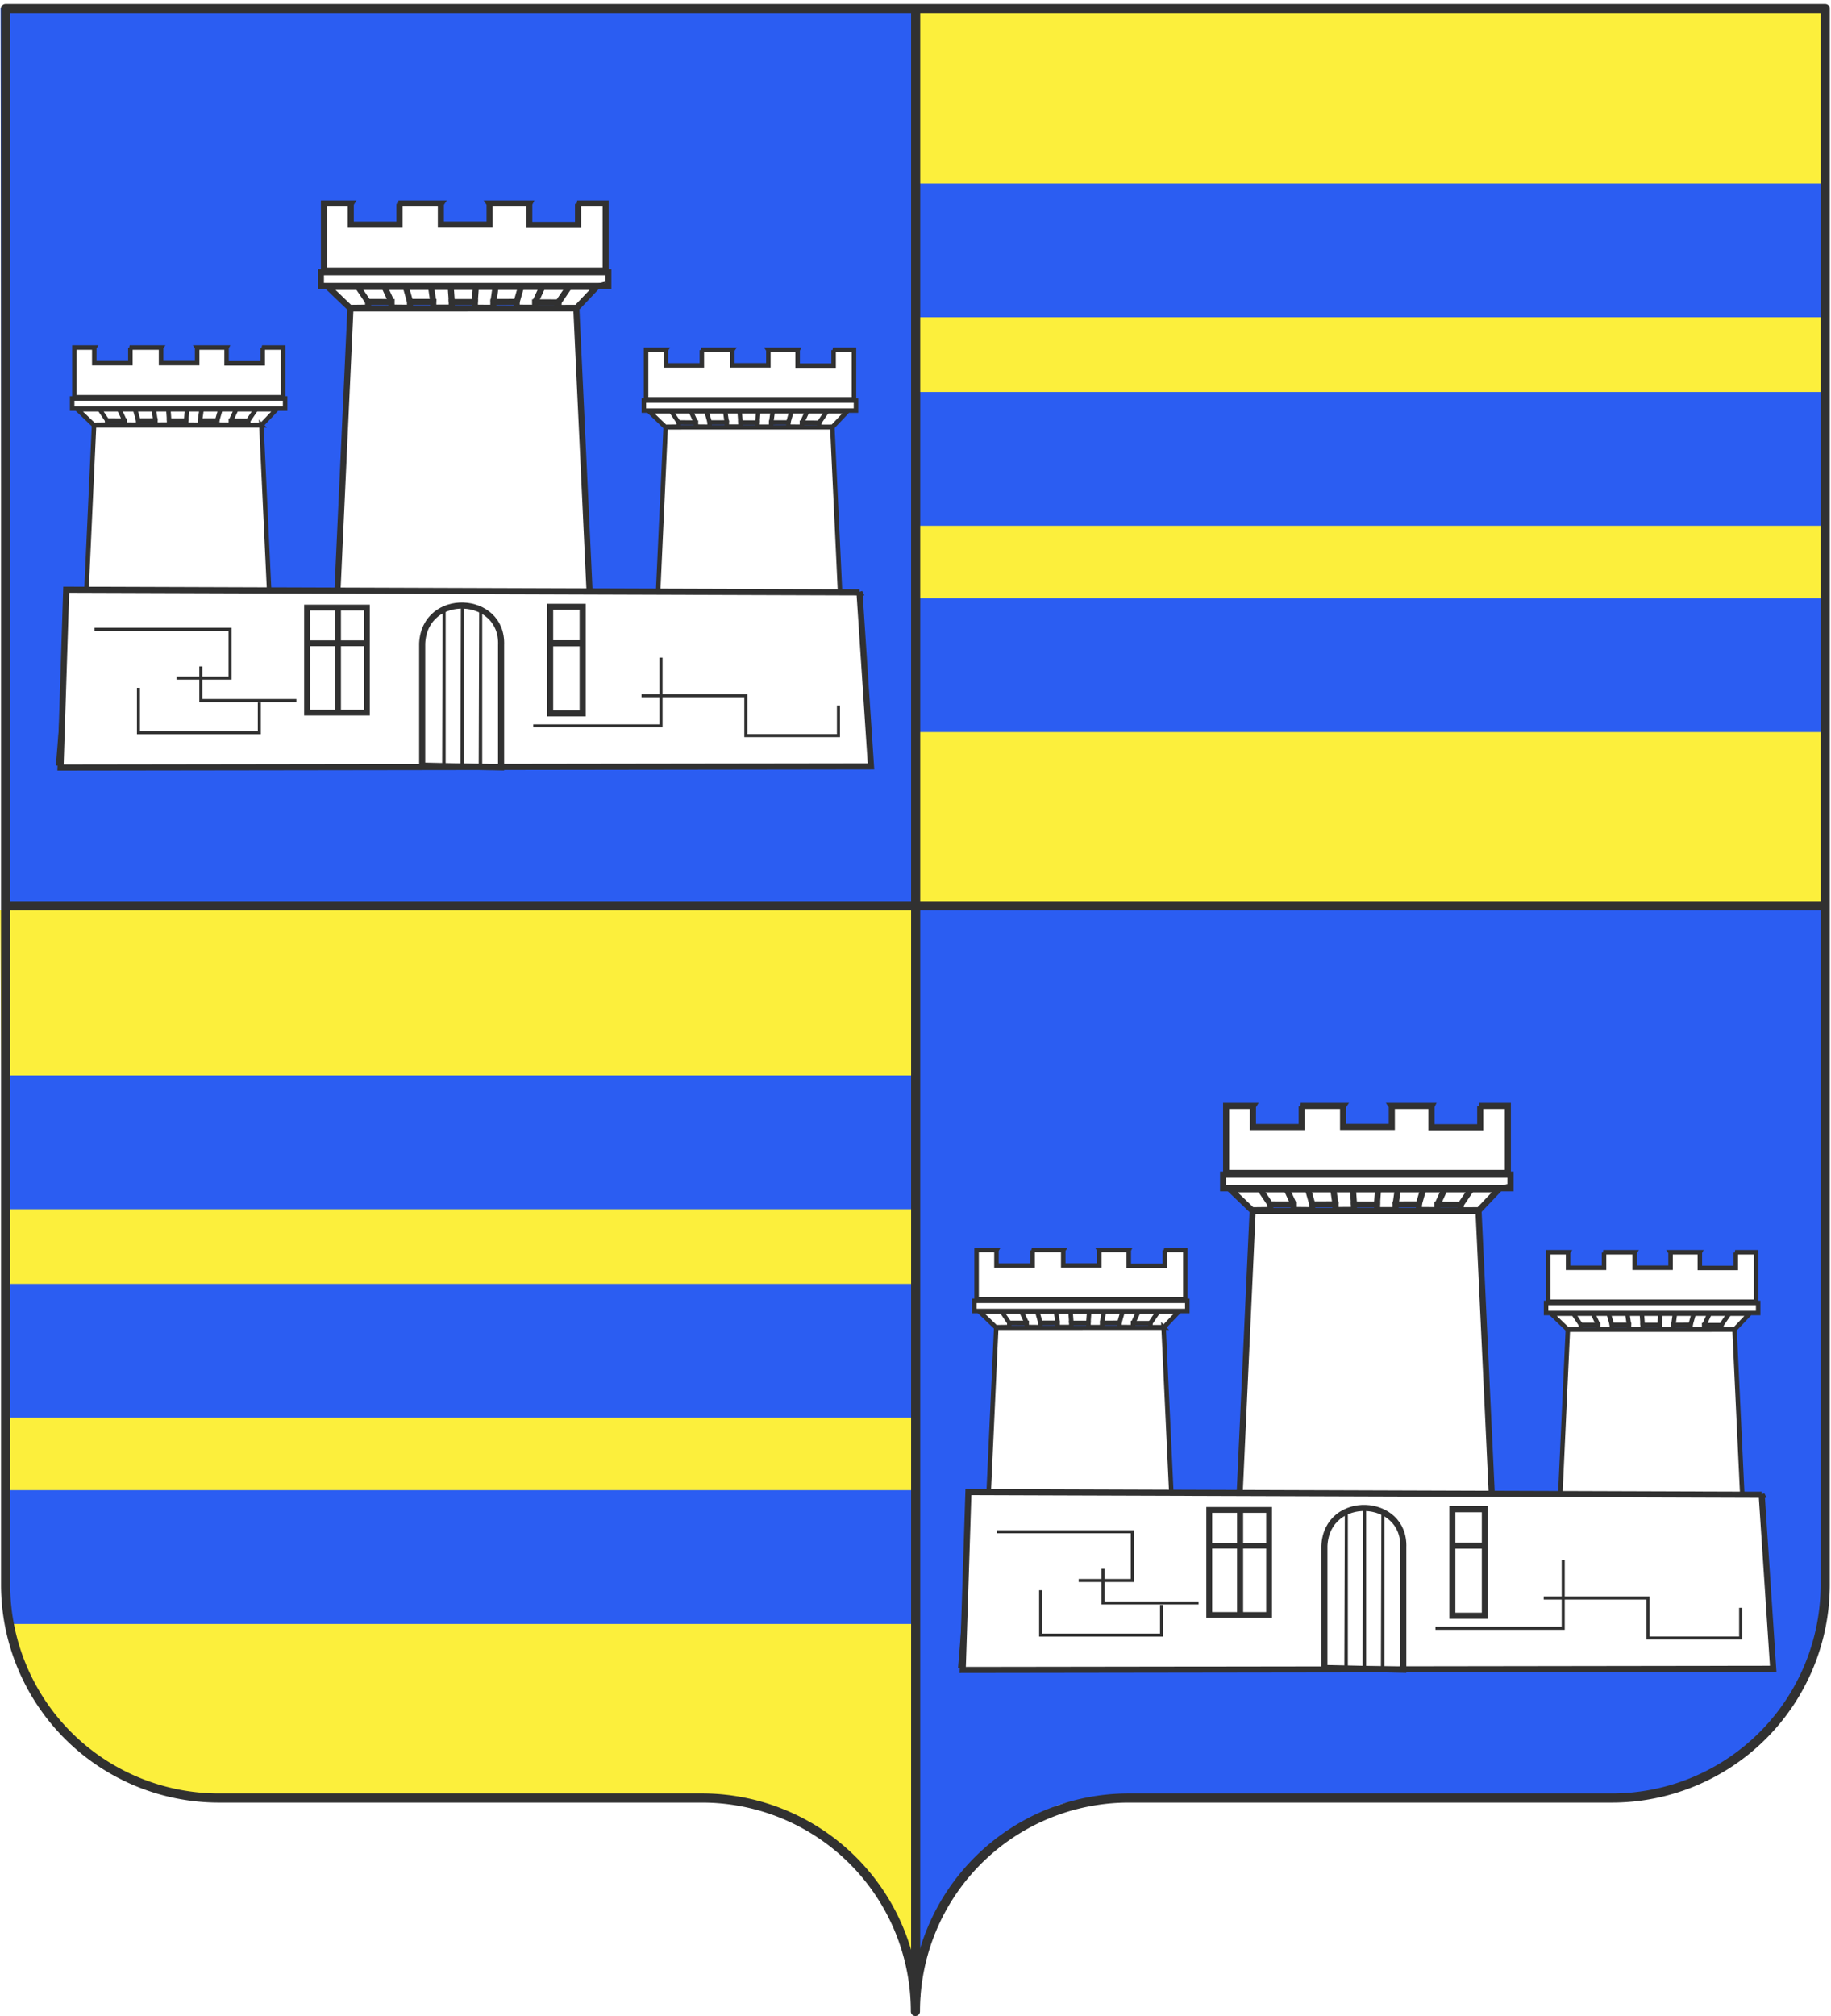 <svg xmlns="http://www.w3.org/2000/svg" xmlns:xlink="http://www.w3.org/1999/xlink" version="1.0" width="600.73" height="661.289"><defs><radialGradient cx="221.445" cy="226.331" r="300" fx="221.445" fy="226.331" id="aL" xlink:href="#B" gradientUnits="userSpaceOnUse" gradientTransform="matrix(1.353 0 0 1.349 -77.63 -85.747)"/><radialGradient cx="221.445" cy="226.331" r="300" fx="221.445" fy="226.331" id="aT" xlink:href="#ac" gradientUnits="userSpaceOnUse" gradientTransform="matrix(1.353 0 0 1.349 -77.63 -85.747)"/><radialGradient cx="221.445" cy="226.331" r="300" fx="221.445" fy="226.331" id="aY" xlink:href="#aC" gradientUnits="userSpaceOnUse" gradientTransform="matrix(1.353 0 0 1.349 -77.63 -85.747)"/><radialGradient cx="221.445" cy="226.331" r="300" fx="221.445" fy="226.331" id="aZ" xlink:href="#aB" gradientUnits="userSpaceOnUse" gradientTransform="matrix(1.353 0 0 1.349 -77.63 -85.747)"/><radialGradient cx="221.445" cy="226.331" r="300" fx="221.445" fy="226.331" id="ba" xlink:href="#aA" gradientUnits="userSpaceOnUse" gradientTransform="matrix(1.353 0 0 1.349 -77.63 -85.747)"/><radialGradient cx="221.445" cy="226.331" r="300" fx="221.445" fy="226.331" id="aH" xlink:href="#f" gradientUnits="userSpaceOnUse" gradientTransform="matrix(1.353 0 0 1.349 -77.63 -85.747)"/><radialGradient cx="221.445" cy="226.331" r="300" fx="221.445" fy="226.331" id="bb" xlink:href="#az" gradientUnits="userSpaceOnUse" gradientTransform="matrix(1.353 0 0 1.349 -77.63 -85.747)"/><radialGradient cx="221.445" cy="226.331" r="300" fx="221.445" fy="226.331" id="bc" xlink:href="#ay" gradientUnits="userSpaceOnUse" gradientTransform="matrix(1.353 0 0 1.349 -77.63 -85.747)"/><radialGradient cx="221.445" cy="226.331" r="300" fx="221.445" fy="226.331" id="bd" xlink:href="#ax" gradientUnits="userSpaceOnUse" gradientTransform="matrix(1.353 0 0 1.349 -77.63 -85.747)"/><radialGradient cx="221.445" cy="226.331" r="300" fx="221.445" fy="226.331" id="aI" xlink:href="#y" gradientUnits="userSpaceOnUse" gradientTransform="matrix(1.353 0 0 1.349 -77.63 -85.747)"/><radialGradient cx="221.445" cy="226.331" r="300" fx="221.445" fy="226.331" id="aJ" xlink:href="#z" gradientUnits="userSpaceOnUse" gradientTransform="matrix(1.353 0 0 1.349 -77.63 -85.747)"/><radialGradient cx="221.445" cy="226.331" r="300" fx="221.445" fy="226.331" id="aK" xlink:href="#A" gradientUnits="userSpaceOnUse" gradientTransform="matrix(1.353 0 0 1.349 -77.63 -85.747)"/><radialGradient cx="221.445" cy="226.331" r="300" fx="221.445" fy="226.331" id="aX" xlink:href="#aD" gradientUnits="userSpaceOnUse" gradientTransform="matrix(1.353 0 0 1.349 -77.63 -85.747)"/><radialGradient cx="221.445" cy="226.331" r="300" fx="221.445" fy="226.331" id="aM" xlink:href="#C" gradientUnits="userSpaceOnUse" gradientTransform="matrix(1.353 0 0 1.349 -77.63 -85.747)"/><radialGradient cx="221.445" cy="226.331" r="300" fx="221.445" fy="226.331" id="aN" xlink:href="#D" gradientUnits="userSpaceOnUse" gradientTransform="matrix(1.353 0 0 1.349 -77.63 -85.747)"/><radialGradient cx="221.445" cy="226.331" r="300" fx="221.445" fy="226.331" id="aO" xlink:href="#E" gradientUnits="userSpaceOnUse" gradientTransform="matrix(1.353 0 0 1.349 -77.63 -85.747)"/><radialGradient cx="221.445" cy="226.331" r="300" fx="221.445" fy="226.331" id="aV" xlink:href="#ae" gradientUnits="userSpaceOnUse" gradientTransform="matrix(1.353 0 0 1.349 -77.63 -85.747)"/><radialGradient cx="241.382" cy="250.39" r="300" fx="241.382" fy="250.39" id="bC" xlink:href="#a" gradientUnits="userSpaceOnUse" gradientTransform="matrix(1.491 -.017 .012 1.074 -148.748 -40.054)"/><radialGradient cx="221.445" cy="226.331" r="300" fx="221.445" fy="226.331" id="aU" xlink:href="#ad" gradientUnits="userSpaceOnUse" gradientTransform="matrix(1.353 0 0 1.349 -77.63 -85.747)"/><radialGradient cx="221.445" cy="226.331" r="300" fx="221.445" fy="226.331" id="aW" xlink:href="#X" gradientUnits="userSpaceOnUse" gradientTransform="matrix(1.353 0 0 1.349 -77.63 -87.747)"/><radialGradient cx="221.445" cy="226.331" r="300" fx="221.445" fy="226.331" id="aP" xlink:href="#Y" gradientUnits="userSpaceOnUse" gradientTransform="matrix(1.353 0 0 1.349 -77.63 -85.747)"/><radialGradient cx="221.445" cy="226.331" r="300" fx="221.445" fy="226.331" id="aQ" xlink:href="#Z" gradientUnits="userSpaceOnUse" gradientTransform="matrix(1.353 0 0 1.349 -77.63 -85.747)"/><radialGradient cx="221.445" cy="226.331" r="300" fx="221.445" fy="226.331" id="aR" xlink:href="#aa" gradientUnits="userSpaceOnUse" gradientTransform="matrix(1.353 0 0 1.349 -77.63 -85.747)"/><radialGradient cx="221.445" cy="226.331" r="300" fx="221.445" fy="226.331" id="aS" xlink:href="#ab" gradientUnits="userSpaceOnUse" gradientTransform="matrix(1.353 0 0 1.349 -77.63 -85.747)"/><linearGradient id="Z"><stop style="stop-color:#fff;stop-opacity:.314" offset="0"/><stop style="stop-color:#fff;stop-opacity:.251" offset=".19"/><stop style="stop-color:#6b6b6b;stop-opacity:.125" offset=".6"/><stop style="stop-color:#000;stop-opacity:.125" offset="1"/></linearGradient><linearGradient id="E"><stop style="stop-color:#fff;stop-opacity:.314" offset="0"/><stop style="stop-color:#fff;stop-opacity:.251" offset=".19"/><stop style="stop-color:#6b6b6b;stop-opacity:.125" offset=".6"/><stop style="stop-color:#000;stop-opacity:.125" offset="1"/></linearGradient><linearGradient id="a"><stop style="stop-color:#fff;stop-opacity:.314" offset="0"/><stop style="stop-color:#fff;stop-opacity:.251" offset=".325"/><stop style="stop-color:#6b6b6b;stop-opacity:.125" offset=".877"/><stop style="stop-color:#000;stop-opacity:.125" offset="1"/></linearGradient><linearGradient id="aD"><stop style="stop-color:#fff;stop-opacity:.314" offset="0"/><stop style="stop-color:#fff;stop-opacity:.251" offset=".19"/><stop style="stop-color:#6b6b6b;stop-opacity:.125" offset=".6"/><stop style="stop-color:#000;stop-opacity:.125" offset="1"/></linearGradient><linearGradient id="ax"><stop style="stop-color:#fff;stop-opacity:.314" offset="0"/><stop style="stop-color:#fff;stop-opacity:.251" offset=".19"/><stop style="stop-color:#6b6b6b;stop-opacity:.125" offset=".6"/><stop style="stop-color:#000;stop-opacity:.125" offset="1"/></linearGradient><linearGradient id="ab"><stop style="stop-color:#fff;stop-opacity:.314" offset="0"/><stop style="stop-color:#fff;stop-opacity:.251" offset=".19"/><stop style="stop-color:#6b6b6b;stop-opacity:.125" offset=".6"/><stop style="stop-color:#000;stop-opacity:.125" offset="1"/></linearGradient><linearGradient id="ac"><stop style="stop-color:#fff;stop-opacity:.314" offset="0"/><stop style="stop-color:#fff;stop-opacity:.251" offset=".19"/><stop style="stop-color:#6b6b6b;stop-opacity:.125" offset=".6"/><stop style="stop-color:#000;stop-opacity:.125" offset="1"/></linearGradient><linearGradient id="ay"><stop style="stop-color:#fff;stop-opacity:.314" offset="0"/><stop style="stop-color:#fff;stop-opacity:.251" offset=".19"/><stop style="stop-color:#6b6b6b;stop-opacity:.125" offset=".6"/><stop style="stop-color:#000;stop-opacity:.125" offset="1"/></linearGradient><linearGradient id="ad"><stop style="stop-color:#fff;stop-opacity:.314" offset="0"/><stop style="stop-color:#fff;stop-opacity:.251" offset=".19"/><stop style="stop-color:#6b6b6b;stop-opacity:.125" offset=".6"/><stop style="stop-color:#000;stop-opacity:.125" offset="1"/></linearGradient><linearGradient id="ae"><stop style="stop-color:#fff;stop-opacity:.314" offset="0"/><stop style="stop-color:#fff;stop-opacity:.251" offset=".19"/><stop style="stop-color:#6b6b6b;stop-opacity:.125" offset=".6"/><stop style="stop-color:#000;stop-opacity:.125" offset="1"/></linearGradient><linearGradient id="az"><stop style="stop-color:#fff;stop-opacity:.314" offset="0"/><stop style="stop-color:#fff;stop-opacity:.251" offset=".19"/><stop style="stop-color:#6b6b6b;stop-opacity:.125" offset=".6"/><stop style="stop-color:#000;stop-opacity:.125" offset="1"/></linearGradient><linearGradient id="aA"><stop style="stop-color:#fff;stop-opacity:.314" offset="0"/><stop style="stop-color:#fff;stop-opacity:.251" offset=".19"/><stop style="stop-color:#6b6b6b;stop-opacity:.125" offset=".6"/><stop style="stop-color:#000;stop-opacity:.125" offset="1"/></linearGradient><linearGradient id="aa"><stop style="stop-color:#fff;stop-opacity:.314" offset="0"/><stop style="stop-color:#fff;stop-opacity:.251" offset=".19"/><stop style="stop-color:#6b6b6b;stop-opacity:.125" offset=".6"/><stop style="stop-color:#000;stop-opacity:.125" offset="1"/></linearGradient><linearGradient id="A"><stop style="stop-color:#fff;stop-opacity:.314" offset="0"/><stop style="stop-color:#fff;stop-opacity:.251" offset=".19"/><stop style="stop-color:#6b6b6b;stop-opacity:.125" offset=".6"/><stop style="stop-color:#000;stop-opacity:.125" offset="1"/></linearGradient><linearGradient id="aC"><stop style="stop-color:#fff;stop-opacity:.314" offset="0"/><stop style="stop-color:#fff;stop-opacity:.251" offset=".19"/><stop style="stop-color:#6b6b6b;stop-opacity:.125" offset=".6"/><stop style="stop-color:#000;stop-opacity:.125" offset="1"/></linearGradient><linearGradient id="Y"><stop style="stop-color:#fff;stop-opacity:.314" offset="0"/><stop style="stop-color:#fff;stop-opacity:.251" offset=".19"/><stop style="stop-color:#6b6b6b;stop-opacity:.125" offset=".6"/><stop style="stop-color:#000;stop-opacity:.125" offset="1"/></linearGradient><linearGradient id="z"><stop style="stop-color:#fff;stop-opacity:.314" offset="0"/><stop style="stop-color:#fff;stop-opacity:.251" offset=".19"/><stop style="stop-color:#6b6b6b;stop-opacity:.125" offset=".6"/><stop style="stop-color:#000;stop-opacity:.125" offset="1"/></linearGradient><linearGradient id="y"><stop style="stop-color:#fff;stop-opacity:.314" offset="0"/><stop style="stop-color:#fff;stop-opacity:.251" offset=".19"/><stop style="stop-color:#6b6b6b;stop-opacity:.125" offset=".6"/><stop style="stop-color:#000;stop-opacity:.125" offset="1"/></linearGradient><linearGradient id="X"><stop style="stop-color:#fff;stop-opacity:.314" offset="0"/><stop style="stop-color:#fff;stop-opacity:.251" offset=".19"/><stop style="stop-color:#6b6b6b;stop-opacity:.125" offset=".6"/><stop style="stop-color:#000;stop-opacity:.125" offset="1"/></linearGradient><linearGradient id="aB"><stop style="stop-color:#fff;stop-opacity:.314" offset="0"/><stop style="stop-color:#fff;stop-opacity:.251" offset=".19"/><stop style="stop-color:#6b6b6b;stop-opacity:.125" offset=".6"/><stop style="stop-color:#000;stop-opacity:.125" offset="1"/></linearGradient><linearGradient id="B"><stop style="stop-color:#fff;stop-opacity:.314" offset="0"/><stop style="stop-color:#fff;stop-opacity:.251" offset=".19"/><stop style="stop-color:#6b6b6b;stop-opacity:.125" offset=".6"/><stop style="stop-color:#000;stop-opacity:.125" offset="1"/></linearGradient><linearGradient id="C"><stop style="stop-color:#fff;stop-opacity:.314" offset="0"/><stop style="stop-color:#fff;stop-opacity:.251" offset=".19"/><stop style="stop-color:#6b6b6b;stop-opacity:.125" offset=".6"/><stop style="stop-color:#000;stop-opacity:.125" offset="1"/></linearGradient><linearGradient id="f"><stop style="stop-color:#fff;stop-opacity:.314" offset="0"/><stop style="stop-color:#fff;stop-opacity:.251" offset=".19"/><stop style="stop-color:#6b6b6b;stop-opacity:.125" offset=".6"/><stop style="stop-color:#000;stop-opacity:.125" offset="1"/></linearGradient><linearGradient id="D"><stop style="stop-color:#fff;stop-opacity:.314" offset="0"/><stop style="stop-color:#fff;stop-opacity:.251" offset=".19"/><stop style="stop-color:#6b6b6b;stop-opacity:.125" offset=".6"/><stop style="stop-color:#000;stop-opacity:.125" offset="1"/></linearGradient><g transform="translate(-347.196 -19.156)" id="u"><path style="fill:#313131;fill-opacity:1;fill-rule:evenodd;stroke:#313131;stroke-width:1.122;stroke-linecap:square;stroke-linejoin:bevel;stroke-miterlimit:4;stroke-opacity:1;stroke-dasharray:none" id="s" d="M644.408-299.935c0 4.328-3.77 7.837-8.418 7.837-4.65 0-8.418-3.509-8.418-7.837 0-4.329 3.769-7.838 8.418-7.838 4.649 0 8.418 3.51 8.418 7.838z" transform="matrix(.86 0 0 .924 -1412.997 218.928)"/><use xlink:href="#s" transform="translate(15.097 15.356)" width="600" height="660"/><use xlink:href="#s" transform="translate(-14.906 15.356)" width="600" height="660"/><g transform="translate(-1493.557 234.74)"><path id="t" d="M627.4-265.43c-5.746 60.436-18.557 75.834-28.856 87.7 14.718-4.677 19.11-9.244 23.222-13.933 1.235 4.67 2.957 10.249 5.64 13.435" style="fill:#313131;fill-opacity:1;stroke:#313131;stroke-width:.2;stroke-linecap:butt;stroke-linejoin:miter;stroke-miterlimit:4;stroke-opacity:1;stroke-dasharray:none"/><use style="fill:#313131;fill-opacity:1" height="660" width="600" transform="matrix(-1 0 0 1 1254.776 0)" xlink:href="#t"/></g></g><g id="W" transform="translate(-347.196 -19.156)"><path transform="matrix(.86 0 0 .924 -1412.997 218.928)" d="M644.408-299.935c0 4.328-3.77 7.837-8.418 7.837-4.65 0-8.418-3.509-8.418-7.837 0-4.329 3.769-7.838 8.418-7.838 4.649 0 8.418 3.51 8.418 7.838z" id="U" style="fill:#313131;fill-opacity:1;fill-rule:evenodd;stroke:#313131;stroke-width:1.122;stroke-linecap:square;stroke-linejoin:bevel;stroke-miterlimit:4;stroke-opacity:1;stroke-dasharray:none"/><use height="660" width="600" transform="translate(15.097 15.356)" xlink:href="#U"/><use height="660" width="600" transform="translate(-14.906 15.356)" xlink:href="#U"/><g transform="translate(-1493.557 234.74)"><path style="fill:#313131;fill-opacity:1;stroke:#313131;stroke-width:.2;stroke-linecap:butt;stroke-linejoin:miter;stroke-miterlimit:4;stroke-opacity:1;stroke-dasharray:none" d="M627.4-265.43c-5.746 60.436-18.557 75.834-28.856 87.7 14.718-4.677 19.11-9.244 23.222-13.933 1.235 4.67 2.957 10.249 5.64 13.435" id="V"/><use xlink:href="#V" transform="matrix(-1 0 0 1 1254.776 0)" width="600" height="660" style="fill:#313131;fill-opacity:1"/></g></g><g id="e" transform="translate(-347.196 -19.156)"><path transform="matrix(.86 0 0 .924 -1412.997 218.928)" d="M644.408-299.935c0 4.328-3.77 7.837-8.418 7.837-4.65 0-8.418-3.509-8.418-7.837 0-4.329 3.769-7.838 8.418-7.838 4.649 0 8.418 3.51 8.418 7.838z" id="c" style="fill:#313131;fill-opacity:1;fill-rule:evenodd;stroke:#313131;stroke-width:1.122;stroke-linecap:square;stroke-linejoin:bevel;stroke-miterlimit:4;stroke-opacity:1;stroke-dasharray:none"/><use height="660" width="600" transform="translate(15.097 15.356)" xlink:href="#c"/><use height="660" width="600" transform="translate(-14.906 15.356)" xlink:href="#c"/><g transform="translate(-1493.557 234.74)"><path style="fill:#313131;fill-opacity:1;stroke:#313131;stroke-width:.2;stroke-linecap:butt;stroke-linejoin:miter;stroke-miterlimit:4;stroke-opacity:1;stroke-dasharray:none" d="M627.4-265.43c-5.746 60.436-18.557 75.834-28.856 87.7 14.718-4.677 19.11-9.244 23.222-13.933 1.235 4.67 2.957 10.249 5.64 13.435" id="d"/><use xlink:href="#d" transform="matrix(-1 0 0 1 1254.776 0)" width="600" height="660" style="fill:#313131;fill-opacity:1"/></g></g><g id="i" transform="translate(-347.196 -19.156)"><path transform="matrix(.86 0 0 .924 -1412.997 218.928)" d="M644.408-299.935c0 4.328-3.77 7.837-8.418 7.837-4.65 0-8.418-3.509-8.418-7.837 0-4.329 3.769-7.838 8.418-7.838 4.649 0 8.418 3.51 8.418 7.838z" id="g" style="fill:#313131;fill-opacity:1;fill-rule:evenodd;stroke:#313131;stroke-width:1.122;stroke-linecap:square;stroke-linejoin:bevel;stroke-miterlimit:4;stroke-opacity:1;stroke-dasharray:none"/><use height="660" width="600" transform="translate(15.097 15.356)" xlink:href="#g"/><use height="660" width="600" transform="translate(-14.906 15.356)" xlink:href="#g"/><g transform="translate(-1493.557 234.74)"><path style="fill:#313131;fill-opacity:1;stroke:#313131;stroke-width:.2;stroke-linecap:butt;stroke-linejoin:miter;stroke-miterlimit:4;stroke-opacity:1;stroke-dasharray:none" d="M627.4-265.43c-5.746 60.436-18.557 75.834-28.856 87.7 14.718-4.677 19.11-9.244 23.222-13.933 1.235 4.67 2.957 10.249 5.64 13.435" id="h"/><use xlink:href="#h" transform="matrix(-1 0 0 1 1254.776 0)" width="600" height="660" style="fill:#313131;fill-opacity:1"/></g></g><g transform="translate(-347.196 -19.156)" id="ah"><path style="fill:#313131;fill-opacity:1;fill-rule:evenodd;stroke:#313131;stroke-width:1.122;stroke-linecap:square;stroke-linejoin:bevel;stroke-miterlimit:4;stroke-opacity:1;stroke-dasharray:none" id="af" d="M644.408-299.935c0 4.328-3.77 7.837-8.418 7.837-4.65 0-8.418-3.509-8.418-7.837 0-4.329 3.769-7.838 8.418-7.838 4.649 0 8.418 3.51 8.418 7.838z" transform="matrix(.86 0 0 .924 -1412.997 218.928)"/><use xlink:href="#af" transform="translate(15.097 15.356)" width="600" height="660"/><use xlink:href="#af" transform="translate(-14.906 15.356)" width="600" height="660"/><g transform="translate(-1493.557 234.74)"><path id="ag" d="M627.4-265.43c-5.746 60.436-18.557 75.834-28.856 87.7 14.718-4.677 19.11-9.244 23.222-13.933 1.235 4.67 2.957 10.249 5.64 13.435" style="fill:#313131;fill-opacity:1;stroke:#313131;stroke-width:.2;stroke-linecap:butt;stroke-linejoin:miter;stroke-miterlimit:4;stroke-opacity:1;stroke-dasharray:none"/><use style="fill:#313131;fill-opacity:1" height="660" width="600" transform="matrix(-1 0 0 1 1254.776 0)" xlink:href="#ag"/></g></g><g transform="translate(-347.196 -19.156)" id="Q"><path style="fill:#313131;fill-opacity:1;fill-rule:evenodd;stroke:#313131;stroke-width:1.122;stroke-linecap:square;stroke-linejoin:bevel;stroke-miterlimit:4;stroke-opacity:1;stroke-dasharray:none" id="O" d="M644.408-299.935c0 4.328-3.77 7.837-8.418 7.837-4.65 0-8.418-3.509-8.418-7.837 0-4.329 3.769-7.838 8.418-7.838 4.649 0 8.418 3.51 8.418 7.838z" transform="matrix(.86 0 0 .924 -1412.997 218.928)"/><use xlink:href="#O" transform="translate(15.097 15.356)" width="600" height="660"/><use xlink:href="#O" transform="translate(-14.906 15.356)" width="600" height="660"/><g transform="translate(-1493.557 234.74)"><path id="P" d="M627.4-265.43c-5.746 60.436-18.557 75.834-28.856 87.7 14.718-4.677 19.11-9.244 23.222-13.933 1.235 4.67 2.957 10.249 5.64 13.435" style="fill:#313131;fill-opacity:1;stroke:#313131;stroke-width:.2;stroke-linecap:butt;stroke-linejoin:miter;stroke-miterlimit:4;stroke-opacity:1;stroke-dasharray:none"/><use style="fill:#313131;fill-opacity:1" height="660" width="600" transform="matrix(-1 0 0 1 1254.776 0)" xlink:href="#P"/></g></g><g transform="translate(-347.196 -19.156)" id="N"><path style="fill:#313131;fill-opacity:1;fill-rule:evenodd;stroke:#313131;stroke-width:1.122;stroke-linecap:square;stroke-linejoin:bevel;stroke-miterlimit:4;stroke-opacity:1;stroke-dasharray:none" id="L" d="M644.408-299.935c0 4.328-3.77 7.837-8.418 7.837-4.65 0-8.418-3.509-8.418-7.837 0-4.329 3.769-7.838 8.418-7.838 4.649 0 8.418 3.51 8.418 7.838z" transform="matrix(.86 0 0 .924 -1412.997 218.928)"/><use xlink:href="#L" transform="translate(15.097 15.356)" width="600" height="660"/><use xlink:href="#L" transform="translate(-14.906 15.356)" width="600" height="660"/><g transform="translate(-1493.557 234.74)"><path id="M" d="M627.4-265.43c-5.746 60.436-18.557 75.834-28.856 87.7 14.718-4.677 19.11-9.244 23.222-13.933 1.235 4.67 2.957 10.249 5.64 13.435" style="fill:#313131;fill-opacity:1;stroke:#313131;stroke-width:.2;stroke-linecap:butt;stroke-linejoin:miter;stroke-miterlimit:4;stroke-opacity:1;stroke-dasharray:none"/><use style="fill:#313131;fill-opacity:1" height="660" width="600" transform="matrix(-1 0 0 1 1254.776 0)" xlink:href="#M"/></g></g><g transform="translate(-347.196 -19.156)" id="ak"><path style="fill:#313131;fill-opacity:1;fill-rule:evenodd;stroke:#313131;stroke-width:1.122;stroke-linecap:square;stroke-linejoin:bevel;stroke-miterlimit:4;stroke-opacity:1;stroke-dasharray:none" id="ai" d="M644.408-299.935c0 4.328-3.77 7.837-8.418 7.837-4.65 0-8.418-3.509-8.418-7.837 0-4.329 3.769-7.838 8.418-7.838 4.649 0 8.418 3.51 8.418 7.838z" transform="matrix(.86 0 0 .924 -1412.997 218.928)"/><use xlink:href="#ai" transform="translate(15.097 15.356)" width="600" height="660"/><use xlink:href="#ai" transform="translate(-14.906 15.356)" width="600" height="660"/><g transform="translate(-1493.557 234.74)"><path id="aj" d="M627.4-265.43c-5.746 60.436-18.557 75.834-28.856 87.7 14.718-4.677 19.11-9.244 23.222-13.933 1.235 4.67 2.957 10.249 5.64 13.435" style="fill:#313131;fill-opacity:1;stroke:#313131;stroke-width:.2;stroke-linecap:butt;stroke-linejoin:miter;stroke-miterlimit:4;stroke-opacity:1;stroke-dasharray:none"/><use style="fill:#313131;fill-opacity:1" height="660" width="600" transform="matrix(-1 0 0 1 1254.776 0)" xlink:href="#aj"/></g></g><g transform="translate(-347.196 -19.156)" id="K"><path style="fill:#313131;fill-opacity:1;fill-rule:evenodd;stroke:#313131;stroke-width:1.122;stroke-linecap:square;stroke-linejoin:bevel;stroke-miterlimit:4;stroke-opacity:1;stroke-dasharray:none" id="I" d="M644.408-299.935c0 4.328-3.77 7.837-8.418 7.837-4.65 0-8.418-3.509-8.418-7.837 0-4.329 3.769-7.838 8.418-7.838 4.649 0 8.418 3.51 8.418 7.838z" transform="matrix(.86 0 0 .924 -1412.997 218.928)"/><use xlink:href="#I" transform="translate(15.097 15.356)" width="600" height="660"/><use xlink:href="#I" transform="translate(-14.906 15.356)" width="600" height="660"/><g transform="translate(-1493.557 234.74)"><path id="J" d="M627.4-265.43c-5.746 60.436-18.557 75.834-28.856 87.7 14.718-4.677 19.11-9.244 23.222-13.933 1.235 4.67 2.957 10.249 5.64 13.435" style="fill:#313131;fill-opacity:1;stroke:#313131;stroke-width:.2;stroke-linecap:butt;stroke-linejoin:miter;stroke-miterlimit:4;stroke-opacity:1;stroke-dasharray:none"/><use style="fill:#313131;fill-opacity:1" height="660" width="600" transform="matrix(-1 0 0 1 1254.776 0)" xlink:href="#J"/></g></g><g transform="translate(-347.196 -19.156)" id="H"><path style="fill:#313131;fill-opacity:1;fill-rule:evenodd;stroke:#313131;stroke-width:1.122;stroke-linecap:square;stroke-linejoin:bevel;stroke-miterlimit:4;stroke-opacity:1;stroke-dasharray:none" id="F" d="M644.408-299.935c0 4.328-3.77 7.837-8.418 7.837-4.65 0-8.418-3.509-8.418-7.837 0-4.329 3.769-7.838 8.418-7.838 4.649 0 8.418 3.51 8.418 7.838z" transform="matrix(.86 0 0 .924 -1412.997 218.928)"/><use xlink:href="#F" transform="translate(15.097 15.356)" width="600" height="660"/><use xlink:href="#F" transform="translate(-14.906 15.356)" width="600" height="660"/><g transform="translate(-1493.557 234.74)"><path id="G" d="M627.4-265.43c-5.746 60.436-18.557 75.834-28.856 87.7 14.718-4.677 19.11-9.244 23.222-13.933 1.235 4.67 2.957 10.249 5.64 13.435" style="fill:#313131;fill-opacity:1;stroke:#313131;stroke-width:.2;stroke-linecap:butt;stroke-linejoin:miter;stroke-miterlimit:4;stroke-opacity:1;stroke-dasharray:none"/><use style="fill:#313131;fill-opacity:1" height="660" width="600" transform="matrix(-1 0 0 1 1254.776 0)" xlink:href="#G"/></g></g><g transform="translate(-347.196 -19.156)" id="an"><path style="fill:#313131;fill-opacity:1;fill-rule:evenodd;stroke:#313131;stroke-width:1.122;stroke-linecap:square;stroke-linejoin:bevel;stroke-miterlimit:4;stroke-opacity:1;stroke-dasharray:none" id="al" d="M644.408-299.935c0 4.328-3.77 7.837-8.418 7.837-4.65 0-8.418-3.509-8.418-7.837 0-4.329 3.769-7.838 8.418-7.838 4.649 0 8.418 3.51 8.418 7.838z" transform="matrix(.86 0 0 .924 -1412.997 218.928)"/><use xlink:href="#al" transform="translate(15.097 15.356)" width="600" height="660"/><use xlink:href="#al" transform="translate(-14.906 15.356)" width="600" height="660"/><g transform="translate(-1493.557 234.74)"><path id="am" d="M627.4-265.43c-5.746 60.436-18.557 75.834-28.856 87.7 14.718-4.677 19.11-9.244 23.222-13.933 1.235 4.67 2.957 10.249 5.64 13.435" style="fill:#313131;fill-opacity:1;stroke:#313131;stroke-width:.2;stroke-linecap:butt;stroke-linejoin:miter;stroke-miterlimit:4;stroke-opacity:1;stroke-dasharray:none"/><use style="fill:#313131;fill-opacity:1" height="660" width="600" transform="matrix(-1 0 0 1 1254.776 0)" xlink:href="#am"/></g></g><g transform="translate(-347.196 -19.156)" id="aq"><path style="fill:#313131;fill-opacity:1;fill-rule:evenodd;stroke:#313131;stroke-width:1.122;stroke-linecap:square;stroke-linejoin:bevel;stroke-miterlimit:4;stroke-opacity:1;stroke-dasharray:none" id="ao" d="M644.408-299.935c0 4.328-3.77 7.837-8.418 7.837-4.65 0-8.418-3.509-8.418-7.837 0-4.329 3.769-7.838 8.418-7.838 4.649 0 8.418 3.51 8.418 7.838z" transform="matrix(.86 0 0 .924 -1412.997 218.928)"/><use xlink:href="#ao" transform="translate(15.097 15.356)" width="600" height="660"/><use xlink:href="#ao" transform="translate(-14.906 15.356)" width="600" height="660"/><g transform="translate(-1493.557 234.74)"><path id="ap" d="M627.4-265.43c-5.746 60.436-18.557 75.834-28.856 87.7 14.718-4.677 19.11-9.244 23.222-13.933 1.235 4.67 2.957 10.249 5.64 13.435" style="fill:#313131;fill-opacity:1;stroke:#313131;stroke-width:.2;stroke-linecap:butt;stroke-linejoin:miter;stroke-miterlimit:4;stroke-opacity:1;stroke-dasharray:none"/><use style="fill:#313131;fill-opacity:1" height="660" width="600" transform="matrix(-1 0 0 1 1254.776 0)" xlink:href="#ap"/></g></g><g transform="translate(-347.196 -19.156)" id="x"><path style="fill:#313131;fill-opacity:1;fill-rule:evenodd;stroke:#313131;stroke-width:1.122;stroke-linecap:square;stroke-linejoin:bevel;stroke-miterlimit:4;stroke-opacity:1;stroke-dasharray:none" id="v" d="M644.408-299.935c0 4.328-3.77 7.837-8.418 7.837-4.65 0-8.418-3.509-8.418-7.837 0-4.329 3.769-7.838 8.418-7.838 4.649 0 8.418 3.51 8.418 7.838z" transform="matrix(.86 0 0 .924 -1412.997 218.928)"/><use xlink:href="#v" transform="translate(15.097 15.356)" width="600" height="660"/><use xlink:href="#v" transform="translate(-14.906 15.356)" width="600" height="660"/><g transform="translate(-1493.557 234.74)"><path id="w" d="M627.4-265.43c-5.746 60.436-18.557 75.834-28.856 87.7 14.718-4.677 19.11-9.244 23.222-13.933 1.235 4.67 2.957 10.249 5.64 13.435" style="fill:#313131;fill-opacity:1;stroke:#313131;stroke-width:.2;stroke-linecap:butt;stroke-linejoin:miter;stroke-miterlimit:4;stroke-opacity:1;stroke-dasharray:none"/><use style="fill:#313131;fill-opacity:1" height="660" width="600" transform="matrix(-1 0 0 1 1254.776 0)" xlink:href="#w"/></g></g><g id="at" transform="translate(-347.196 -19.156)"><path transform="matrix(.86 0 0 .924 -1412.997 218.928)" d="M644.408-299.935c0 4.328-3.77 7.837-8.418 7.837-4.65 0-8.418-3.509-8.418-7.837 0-4.329 3.769-7.838 8.418-7.838 4.649 0 8.418 3.51 8.418 7.838z" id="ar" style="fill:#313131;fill-opacity:1;fill-rule:evenodd;stroke:#313131;stroke-width:1.122;stroke-linecap:square;stroke-linejoin:bevel;stroke-miterlimit:4;stroke-opacity:1;stroke-dasharray:none"/><use height="660" width="600" transform="translate(15.097 15.356)" xlink:href="#ar"/><use height="660" width="600" transform="translate(-14.906 15.356)" xlink:href="#ar"/><g transform="translate(-1493.557 234.74)"><path style="fill:#313131;fill-opacity:1;stroke:#313131;stroke-width:.2;stroke-linecap:butt;stroke-linejoin:miter;stroke-miterlimit:4;stroke-opacity:1;stroke-dasharray:none" d="M627.4-265.43c-5.746 60.436-18.557 75.834-28.856 87.7 14.718-4.677 19.11-9.244 23.222-13.933 1.235 4.67 2.957 10.249 5.64 13.435" id="as"/><use xlink:href="#as" transform="matrix(-1 0 0 1 1254.776 0)" width="600" height="660" style="fill:#313131;fill-opacity:1"/></g></g><g id="T" transform="translate(-347.196 -19.156)"><path transform="matrix(.86 0 0 .924 -1412.997 218.928)" d="M644.408-299.935c0 4.328-3.77 7.837-8.418 7.837-4.65 0-8.418-3.509-8.418-7.837 0-4.329 3.769-7.838 8.418-7.838 4.649 0 8.418 3.51 8.418 7.838z" id="R" style="fill:#313131;fill-opacity:1;fill-rule:evenodd;stroke:#313131;stroke-width:1.122;stroke-linecap:square;stroke-linejoin:bevel;stroke-miterlimit:4;stroke-opacity:1;stroke-dasharray:none"/><use height="660" width="600" transform="translate(15.097 15.356)" xlink:href="#R"/><use height="660" width="600" transform="translate(-14.906 15.356)" xlink:href="#R"/><g transform="translate(-1493.557 234.74)"><path style="fill:#313131;fill-opacity:1;stroke:#313131;stroke-width:.2;stroke-linecap:butt;stroke-linejoin:miter;stroke-miterlimit:4;stroke-opacity:1;stroke-dasharray:none" d="M627.4-265.43c-5.746 60.436-18.557 75.834-28.856 87.7 14.718-4.677 19.11-9.244 23.222-13.933 1.235 4.67 2.957 10.249 5.64 13.435" id="S"/><use xlink:href="#S" transform="matrix(-1 0 0 1 1254.776 0)" width="600" height="660" style="fill:#313131;fill-opacity:1"/></g></g><g id="r" transform="translate(-347.196 -19.156)"><path transform="matrix(.86 0 0 .924 -1412.997 218.928)" d="M644.408-299.935c0 4.328-3.77 7.837-8.418 7.837-4.65 0-8.418-3.509-8.418-7.837 0-4.329 3.769-7.838 8.418-7.838 4.649 0 8.418 3.51 8.418 7.838z" id="p" style="fill:#313131;fill-opacity:1;fill-rule:evenodd;stroke:#313131;stroke-width:1.122;stroke-linecap:square;stroke-linejoin:bevel;stroke-miterlimit:4;stroke-opacity:1;stroke-dasharray:none"/><use height="660" width="600" transform="translate(15.097 15.356)" xlink:href="#p"/><use height="660" width="600" transform="translate(-14.906 15.356)" xlink:href="#p"/><g transform="translate(-1493.557 234.74)"><path style="fill:#313131;fill-opacity:1;stroke:#313131;stroke-width:.2;stroke-linecap:butt;stroke-linejoin:miter;stroke-miterlimit:4;stroke-opacity:1;stroke-dasharray:none" d="M627.4-265.43c-5.746 60.436-18.557 75.834-28.856 87.7 14.718-4.677 19.11-9.244 23.222-13.933 1.235 4.67 2.957 10.249 5.64 13.435" id="q"/><use xlink:href="#q" transform="matrix(-1 0 0 1 1254.776 0)" width="600" height="660" style="fill:#313131;fill-opacity:1"/></g></g><g id="aw" transform="translate(-347.196 -19.156)"><path transform="matrix(.86 0 0 .924 -1412.997 218.928)" d="M644.408-299.935c0 4.328-3.77 7.837-8.418 7.837-4.65 0-8.418-3.509-8.418-7.837 0-4.329 3.769-7.838 8.418-7.838 4.649 0 8.418 3.51 8.418 7.838z" id="au" style="fill:#313131;fill-opacity:1;fill-rule:evenodd;stroke:#313131;stroke-width:1.122;stroke-linecap:square;stroke-linejoin:bevel;stroke-miterlimit:4;stroke-opacity:1;stroke-dasharray:none"/><use height="660" width="600" transform="translate(15.097 15.356)" xlink:href="#au"/><use height="660" width="600" transform="translate(-14.906 15.356)" xlink:href="#au"/><g transform="translate(-1493.557 234.74)"><path style="fill:#313131;fill-opacity:1;stroke:#313131;stroke-width:.2;stroke-linecap:butt;stroke-linejoin:miter;stroke-miterlimit:4;stroke-opacity:1;stroke-dasharray:none" d="M627.4-265.43c-5.746 60.436-18.557 75.834-28.856 87.7 14.718-4.677 19.11-9.244 23.222-13.933 1.235 4.67 2.957 10.249 5.64 13.435" id="av"/><use xlink:href="#av" transform="matrix(-1 0 0 1 1254.776 0)" width="600" height="660" style="fill:#313131;fill-opacity:1"/></g></g><g id="o" transform="translate(-347.196 -19.156)"><path transform="matrix(.86 0 0 .924 -1412.997 218.928)" d="M644.408-299.935c0 4.328-3.77 7.837-8.418 7.837-4.65 0-8.418-3.509-8.418-7.837 0-4.329 3.769-7.838 8.418-7.838 4.649 0 8.418 3.51 8.418 7.838z" id="m" style="fill:#313131;fill-opacity:1;fill-rule:evenodd;stroke:#313131;stroke-width:1.122;stroke-linecap:square;stroke-linejoin:bevel;stroke-miterlimit:4;stroke-opacity:1;stroke-dasharray:none"/><use height="660" width="600" transform="translate(15.097 15.356)" xlink:href="#m"/><use height="660" width="600" transform="translate(-14.906 15.356)" xlink:href="#m"/><g transform="translate(-1493.557 234.74)"><path style="fill:#313131;fill-opacity:1;stroke:#313131;stroke-width:.2;stroke-linecap:butt;stroke-linejoin:miter;stroke-miterlimit:4;stroke-opacity:1;stroke-dasharray:none" d="M627.4-265.43c-5.746 60.436-18.557 75.834-28.856 87.7 14.718-4.677 19.11-9.244 23.222-13.933 1.235 4.67 2.957 10.249 5.64 13.435" id="n"/><use xlink:href="#n" transform="matrix(-1 0 0 1 1254.776 0)" width="600" height="660" style="fill:#313131;fill-opacity:1"/></g></g><g id="l" transform="translate(-347.196 -19.156)"><path transform="matrix(.86 0 0 .924 -1412.997 218.928)" d="M644.408-299.935c0 4.328-3.77 7.837-8.418 7.837-4.65 0-8.418-3.509-8.418-7.837 0-4.329 3.769-7.838 8.418-7.838 4.649 0 8.418 3.51 8.418 7.838z" id="j" style="fill:#313131;fill-opacity:1;fill-rule:evenodd;stroke:#313131;stroke-width:1.122;stroke-linecap:square;stroke-linejoin:bevel;stroke-miterlimit:4;stroke-opacity:1;stroke-dasharray:none"/><use height="660" width="600" transform="translate(15.097 15.356)" xlink:href="#j"/><use height="660" width="600" transform="translate(-14.906 15.356)" xlink:href="#j"/><g transform="translate(-1493.557 234.74)"><path style="fill:#313131;fill-opacity:1;stroke:#313131;stroke-width:.2;stroke-linecap:butt;stroke-linejoin:miter;stroke-miterlimit:4;stroke-opacity:1;stroke-dasharray:none" d="M627.4-265.43c-5.746 60.436-18.557 75.834-28.856 87.7 14.718-4.677 19.11-9.244 23.222-13.933 1.235 4.67 2.957 10.249 5.64 13.435" id="k"/><use xlink:href="#k" transform="matrix(-1 0 0 1 1254.776 0)" width="600" height="660" style="fill:#313131;fill-opacity:1"/></g></g><filter color-interpolation-filters="sRGB" id="bk"><feGaussianBlur stdDeviation=".533"/></filter><filter color-interpolation-filters="sRGB" id="bj"><feGaussianBlur stdDeviation=".388"/></filter><filter x="-.026" y="-.13" width="1.053" height="1.261" color-interpolation-filters="sRGB" id="bw"><feGaussianBlur stdDeviation=".713"/></filter><filter color-interpolation-filters="sRGB" id="bx"><feGaussianBlur stdDeviation=".713"/></filter><filter x="-.043" y="-.116" width="1.086" height="1.232" color-interpolation-filters="sRGB" id="bv"><feGaussianBlur stdDeviation=".713"/></filter><filter x="-.055" y="-.153" width="1.109" height="1.305" color-interpolation-filters="sRGB" id="by"><feGaussianBlur stdDeviation=".713"/></filter><filter x="-.038" y="-.107" width="1.077" height="1.214" color-interpolation-filters="sRGB" id="bu"><feGaussianBlur stdDeviation=".713"/></filter><path d="M-298.5-293.5h597v517a70 70 0 0 1-70 70H70a70 70 0 0 0-70 70 70 70 0 0 0-70-70h-158.5a70 70 0 0 1-70-70z" id="bD" style="stroke-linecap:round;stroke-linejoin:round"/><path d="M-298.5-293.5h597v517a70 70 0 0 1-70 70H70a70 70 0 0 0-70 70 70 70 0 0 0-70-70h-158.5a70 70 0 0 1-70-70z" id="b" style="stroke-linecap:round;stroke-linejoin:round"/><clipPath id="bB"/></defs><g style="display:inline"><path d="M292.109 623.346c-5.928-11.43-19.499-22.385-29.897-28.46-28.304-15.803-107.245-3.243-197.37-7.444-26.413-.897-60.553-26.047-63.599-63.728L.223.734 599.055 2.17l-.194 520.513c-3.99 16.33-10.303 51.005-53.483 62.84-4.278 1.172-28.211 3.598-94.792 1.964-71.906-1.764-97.572.337-103.787 2.903-15.372 6.345-31.44 18.25-39.659 36.114-2.24 4.868-6.77 21.075-7.02 20.574-2.858-5.731-5.466-19.027-8.011-23.732z" style="fill:#2b5df2;fill-opacity:1;fill-rule:evenodd;stroke:none" transform="translate(-.058 1.89)"/><path d="m599.042.52-298.178.872v292.822h298.178V.521zM301.371 296.64H.058L1.93 502.165c-.298 16.425-1.847 28.266 6.247 46.178 17.333 28.021 36.76 38.368 59.226 39.19l169.881-.141c11.048 2.547 21.801 4.403 30.4 9.99 14.279 13.31 18.491 17.523 23.53 25.1 9.213 17.23 6.592 21.33 8.775 35.652l1.382-361.496z" style="fill:#fcef3c;fill-opacity:1;stroke:none" transform="translate(-.058 1.89)"/></g><g transform="translate(-.058 1.89)" style="display:inline"><use transform="matrix(1.002 0 0 1 -.753 136.052)" id="aF" x="0" y="0" width="600.73" height="661.289" xlink:href="#aE"/><path id="aE" style="fill:#2b5df2;fill-opacity:1;fill-rule:evenodd;stroke:none" d="M300.598 58.302h297.056v43.886H300.598z"/><use transform="translate(.027 68.386)" id="aG" x="0" y="0" width="600.73" height="661.289" xlink:href="#aE"/><use transform="translate(-298 292.562)" width="600.73" height="661.289" xlink:href="#aF"/><use transform="translate(-298 292.562)" width="600.73" height="661.289" xlink:href="#aG"/><use transform="translate(-298 292.562)" width="600.73" height="661.289" xlink:href="#aE"/><g style="stroke:#313131;stroke-width:2.996;stroke-miterlimit:4;stroke-opacity:1;stroke-dasharray:none;display:inline"><path d="M298.875-56.682v650.298M.973 236.679h596.712" style="fill:none;stroke:#313131;stroke-width:2.996;stroke-linecap:butt;stroke-linejoin:miter;stroke-miterlimit:4;stroke-opacity:1;stroke-dasharray:none" transform="matrix(1 0 0 1.003 1.603 57.819)"/></g><g id="bA"><path d="M160.62 64.863c.023.035.05.066.073.1v6.805h-15.99v-6.804c.023-.035.048-.066.071-.1h-13.966c.107.044.208.092.316.129v6.803h-15.99v-6.803c.029-.047.058-.084.086-.13h-8.885v22.005h92.424V64.863h-9.316c.085.04.173.08.258.115v6.89h-15.99v-6.89l.058-.115H160.62z" id="bl" style="fill:#fff;fill-opacity:1;fill-rule:evenodd;stroke:#313131;stroke-width:2;stroke-linecap:round;stroke-linejoin:miter;stroke-miterlimit:4;stroke-opacity:1;stroke-dasharray:none"/><path id="bm" style="fill:#fff;fill-opacity:1;fill-rule:evenodd;stroke:#313131;stroke-width:2;stroke-linecap:round;stroke-linejoin:miter;stroke-miterlimit:4;stroke-opacity:1;stroke-dasharray:none" d="M105.342 87.4h94.296v4.49h-94.296z"/><path d="m195.812 92.203-6.516 6.874-5.986.03-.02-1.798-7.667-.023v1.77l-6.04-.037-.006-1.87-7.648.025-.023 1.887-6.033-.025-.01-1.837-7.609-.006.015 1.803-6.069.019.024-1.868-7.664.006.006 1.905-6.055-.059v-1.818l-7.675-.02-.011 1.86-5.997.069-7.184-6.887h88.165z" id="bn" style="fill:#fff;fill-opacity:1;stroke:#313131;stroke-width:2;stroke-linecap:butt;stroke-linejoin:miter;stroke-miterlimit:4;stroke-opacity:1;stroke-dasharray:none"/><path d="m189.142 99.283-74.108.015-4.335 94.447-8.038 12.258-3.445 42.931 106.13.144-3.602-43.205-8.196-12.33-4.406-94.26z" id="bo" style="fill:#fff;fill-opacity:1;stroke:#313131;stroke-width:2;stroke-linecap:butt;stroke-linejoin:miter;stroke-miterlimit:4;stroke-opacity:1;stroke-dasharray:none"/><path d="m155.815 97.338.369-5.138" id="be" style="fill:#fff;fill-opacity:1;stroke:#313131;stroke-width:2;stroke-linecap:butt;stroke-linejoin:miter;stroke-miterlimit:4;stroke-opacity:1;stroke-dasharray:none"/><path d="m175.648 97.277 2.333-5.067" id="bf" style="fill:#fff;fill-opacity:1;stroke:#313131;stroke-width:2;stroke-linecap:butt;stroke-linejoin:miter;stroke-miterlimit:4;stroke-opacity:1;stroke-dasharray:none"/><path d="m183.29 97.257 3.603-5.308" id="bg" style="fill:#fff;fill-opacity:1;stroke:#313131;stroke-width:2;stroke-linecap:butt;stroke-linejoin:miter;stroke-miterlimit:4;stroke-opacity:1;stroke-dasharray:none"/><path d="m169.565 97.171 1.414-4.949" id="bh" style="fill:#fff;fill-opacity:1;stroke:#313131;stroke-width:2;stroke-linecap:butt;stroke-linejoin:miter;stroke-miterlimit:4;stroke-opacity:1;stroke-dasharray:none"/><path d="m161.958 97.119.696-5.005" id="bi" style="fill:#fff;fill-opacity:1;stroke:#313131;stroke-width:2;stroke-linecap:butt;stroke-linejoin:miter;stroke-miterlimit:4;stroke-opacity:1;stroke-dasharray:none"/><use transform="matrix(-1 0 0 1 304.114 -.098)" id="bp" style="fill:#fff;fill-opacity:1;stroke:#313131;stroke-width:2;stroke-miterlimit:4;stroke-opacity:1;stroke-dasharray:none" x="0" y="0" width="600" height="660" xlink:href="#be"/><use transform="matrix(-1 0 0 1 304.156 -.098)" id="bq" style="fill:#fff;fill-opacity:1;stroke:#313131;stroke-width:2;stroke-miterlimit:4;stroke-opacity:1;stroke-dasharray:none" x="0" y="0" width="600" height="660" xlink:href="#bf"/><use transform="matrix(-.945 0 0 .954 294.037 4.392)" id="br" style="fill:#fff;fill-opacity:1;stroke:#313131;stroke-width:2.107;stroke-miterlimit:4;stroke-opacity:1;stroke-dasharray:none" x="0" y="0" width="600" height="660" xlink:href="#bg"/><use transform="matrix(-1 0 0 1 304.156 -.098)" id="bs" style="fill:#fff;fill-opacity:1;stroke:#313131;stroke-width:2;stroke-miterlimit:4;stroke-opacity:1;stroke-dasharray:none" x="0" y="0" width="600" height="660" xlink:href="#bh"/><use transform="matrix(-1 0 0 .968 304.156 3.062)" id="bt" style="fill:#fff;fill-opacity:1;stroke:#313131;stroke-width:2.033;stroke-miterlimit:4;stroke-opacity:1;stroke-dasharray:none" x="0" y="0" width="600" height="660" xlink:href="#bi"/><path d="M-239.423 231.32h131.495" transform="matrix(.631 0 0 .631 261.656 47.608)" style="fill:#6b5df2;fill-opacity:1;stroke:#313131;stroke-width:3.17;stroke-linecap:butt;stroke-linejoin:miter;stroke-miterlimit:4;stroke-opacity:1;stroke-dasharray:none;filter:url(#bj)"/><g transform="matrix(.459 0 0 .459 -15.381 -392.006)" style="stroke:#313131;stroke-width:4.354;stroke-miterlimit:4;stroke-opacity:.447;stroke-dasharray:none;filter:url(#bk)"><path d="m342.922 1359.247-.784-32.888 2.205-3.983c7.003-13.405 33.828-17.348 39.728 1.46 1.11 3.536 2.694 2.541 2.914 33.328l.742 35.494H364.54l-21.095-.261-.523-33.15z" style="fill:olive;fill-opacity:1;fill-rule:evenodd;stroke:#313131;stroke-width:4.354;stroke-miterlimit:4;stroke-opacity:.447;stroke-dasharray:none"/><path d="m333.983 1326.875.454 68.929h62.712l-.455-68.929c-1.44-29.898-64.055-30.655-62.711 0z" style="fill:none;stroke:#313131;stroke-width:4.354;stroke-linecap:butt;stroke-linejoin:miter;stroke-miterlimit:4;stroke-opacity:.447;stroke-dasharray:none"/></g><use transform="matrix(.741 0 0 .741 -54.329 64.045)" style="stroke:#313131;stroke-width:2.7;stroke-miterlimit:4;stroke-opacity:1;stroke-dasharray:none" width="600" height="660" xlink:href="#bl"/><use transform="matrix(.741 0 0 .741 -54.329 64.045)" style="stroke:#313131;stroke-width:2.7;stroke-miterlimit:4;stroke-opacity:1;stroke-dasharray:none" width="600" height="660" xlink:href="#bm"/><use transform="matrix(.741 0 0 .741 -54.329 64.045)" style="stroke:#313131;stroke-width:2.7;stroke-miterlimit:4;stroke-opacity:1;stroke-dasharray:none" width="600" height="660" xlink:href="#bn"/><use transform="matrix(.741 0 0 .741 -54.329 64.045)" style="stroke:#313131;stroke-width:2.7;stroke-miterlimit:4;stroke-opacity:1;stroke-dasharray:none" width="600" height="660" xlink:href="#bo"/><use transform="matrix(.741 0 0 .741 -54.329 64.045)" style="stroke:#313131;stroke-width:2.7;stroke-miterlimit:4;stroke-opacity:1;stroke-dasharray:none" width="600" height="660" xlink:href="#be"/><use transform="matrix(.741 0 0 .741 -54.329 64.045)" style="stroke:#313131;stroke-width:2.7;stroke-miterlimit:4;stroke-opacity:1;stroke-dasharray:none" width="600" height="660" xlink:href="#bf"/><use transform="matrix(.741 0 0 .741 -54.329 64.045)" style="stroke:#313131;stroke-width:2.7;stroke-miterlimit:4;stroke-opacity:1;stroke-dasharray:none" width="600" height="660" xlink:href="#bg"/><use transform="matrix(.741 0 0 .741 -54.329 64.045)" style="stroke:#313131;stroke-width:2.7;stroke-miterlimit:4;stroke-opacity:1;stroke-dasharray:none" width="600" height="660" xlink:href="#bh"/><use transform="matrix(.741 0 0 .741 -54.329 64.045)" style="stroke:#313131;stroke-width:2.7;stroke-miterlimit:4;stroke-opacity:1;stroke-dasharray:none" width="600" height="660" xlink:href="#bi"/><use transform="matrix(.741 0 0 .741 -54.329 64.045)" style="stroke:#313131;stroke-width:2.7;stroke-miterlimit:4;stroke-opacity:1;stroke-dasharray:none" width="600" height="660" xlink:href="#bp"/><use transform="matrix(.741 0 0 .741 -54.329 64.045)" style="stroke:#313131;stroke-width:2.7;stroke-miterlimit:4;stroke-opacity:1;stroke-dasharray:none" width="600" height="660" xlink:href="#bq"/><use transform="matrix(.741 0 0 .741 -54.329 64.045)" style="stroke:#313131;stroke-width:2.7;stroke-miterlimit:4;stroke-opacity:1;stroke-dasharray:none" width="600" height="660" xlink:href="#br"/><use transform="matrix(.741 0 0 .741 -54.329 64.045)" style="stroke:#313131;stroke-width:2.7;stroke-miterlimit:4;stroke-opacity:1;stroke-dasharray:none" width="600" height="660" xlink:href="#bs"/><use transform="matrix(.741 0 0 .741 -54.329 64.045)" style="stroke:#313131;stroke-width:2.7;stroke-miterlimit:4;stroke-opacity:1;stroke-dasharray:none" width="600" height="660" xlink:href="#bt"/><use transform="translate(133.557 64.99) scale(.738)" style="stroke:#313131;stroke-width:2.709;stroke-miterlimit:4;stroke-opacity:1;stroke-dasharray:none" width="600" height="660" xlink:href="#bl"/><use transform="translate(133.557 64.99) scale(.738)" style="stroke:#313131;stroke-width:2.709;stroke-miterlimit:4;stroke-opacity:1;stroke-dasharray:none" width="600" height="660" xlink:href="#bm"/><use transform="translate(133.557 64.99) scale(.738)" style="stroke:#313131;stroke-width:2.709;stroke-miterlimit:4;stroke-opacity:1;stroke-dasharray:none" width="600" height="660" xlink:href="#bn"/><use transform="translate(133.557 64.99) scale(.738)" style="stroke:#313131;stroke-width:2.709;stroke-miterlimit:4;stroke-opacity:1;stroke-dasharray:none" width="600" height="660" xlink:href="#bo"/><use transform="translate(133.557 64.99) scale(.738)" style="stroke:#313131;stroke-width:2.709;stroke-miterlimit:4;stroke-opacity:1;stroke-dasharray:none" width="600" height="660" xlink:href="#be"/><use transform="translate(133.557 64.99) scale(.738)" style="stroke:#313131;stroke-width:2.709;stroke-miterlimit:4;stroke-opacity:1;stroke-dasharray:none" width="600" height="660" xlink:href="#bf"/><use transform="translate(133.557 64.99) scale(.738)" style="stroke:#313131;stroke-width:2.709;stroke-miterlimit:4;stroke-opacity:1;stroke-dasharray:none" width="600" height="660" xlink:href="#bg"/><use transform="translate(133.557 64.99) scale(.738)" style="stroke:#313131;stroke-width:2.709;stroke-miterlimit:4;stroke-opacity:1;stroke-dasharray:none" width="600" height="660" xlink:href="#bh"/><use transform="translate(133.557 64.99) scale(.738)" style="stroke:#313131;stroke-width:2.709;stroke-miterlimit:4;stroke-opacity:1;stroke-dasharray:none" width="600" height="660" xlink:href="#bi"/><use transform="translate(133.557 64.99) scale(.738)" style="stroke:#313131;stroke-width:2.709;stroke-miterlimit:4;stroke-opacity:1;stroke-dasharray:none" width="600" height="660" xlink:href="#bp"/><use transform="translate(133.557 64.99) scale(.738)" style="stroke:#313131;stroke-width:2.709;stroke-miterlimit:4;stroke-opacity:1;stroke-dasharray:none" width="600" height="660" xlink:href="#bq"/><use transform="translate(133.557 64.99) scale(.738)" style="stroke:#313131;stroke-width:2.709;stroke-miterlimit:4;stroke-opacity:1;stroke-dasharray:none" width="600" height="660" xlink:href="#br"/><use transform="translate(133.557 64.99) scale(.738)" style="stroke:#313131;stroke-width:2.709;stroke-miterlimit:4;stroke-opacity:1;stroke-dasharray:none" width="600" height="660" xlink:href="#bs"/><use transform="translate(133.557 64.99) scale(.738)" style="stroke:#313131;stroke-width:2.709;stroke-miterlimit:4;stroke-opacity:1;stroke-dasharray:none" width="600" height="660" xlink:href="#bt"/><path d="m282.048 192.417-260.263-.866-1.872 58.33 265.907-.375-3.772-57.09z" style="fill:#fff;fill-opacity:1;stroke:#313131;stroke-width:2;stroke-linecap:butt;stroke-linejoin:miter;stroke-miterlimit:4;stroke-opacity:1;stroke-dasharray:none"/><path style="fill:#fff;fill-opacity:1;fill-rule:nonzero;stroke:#313131;stroke-width:1.907;stroke-linecap:round;stroke-linejoin:miter;stroke-miterlimit:4;stroke-opacity:1;stroke-dasharray:none" d="M100.796 197.397h19.63v34.459h-19.63z"/><path d="M110.921 197.608v33.705" style="fill:none;stroke:#313131;stroke-width:2;stroke-linecap:butt;stroke-linejoin:miter;stroke-miterlimit:4;stroke-opacity:1;stroke-dasharray:none"/><path d="M100.801 209.121h20.371" style="fill:none;stroke:#313131;stroke-width:1.911;stroke-linecap:butt;stroke-linejoin:miter;stroke-miterlimit:4;stroke-opacity:1;stroke-dasharray:none"/><path style="fill:#fff;fill-opacity:1;fill-rule:nonzero;stroke:#313131;stroke-width:2;stroke-linecap:round;stroke-linejoin:miter;stroke-miterlimit:4;stroke-opacity:1;stroke-dasharray:none" d="M180.551 197.151h10.668v34.95h-10.668z"/><path d="M180.379 209.121h11.361M138.576 249.251v-40.104c.846-17.215 26.548-16.046 25.883.568v40.105l-25.884-.569z" style="fill:none;stroke:#313131;stroke-width:2;stroke-linecap:butt;stroke-linejoin:miter;stroke-miterlimit:4;stroke-opacity:1;stroke-dasharray:none"/><path d="M31.085 204.548h44.462v15.993H57.954" style="fill:none;stroke:#313131;stroke-width:1px;stroke-linecap:butt;stroke-linejoin:miter;stroke-opacity:1;filter:url(#bu)"/><path d="M45.48 223.74v14.714h39.663v-9.916" style="fill:none;stroke:#313131;stroke-width:1px;stroke-linecap:butt;stroke-linejoin:miter;stroke-opacity:1;filter:url(#bv)"/><path d="M210.53 226.3h34.226v13.114h30.388v-9.916" style="fill:none;stroke:#313131;stroke-width:1px;stroke-linecap:butt;stroke-linejoin:miter;stroke-opacity:1;filter:url(#bw)"/><path d="M216.928 213.824v22.391h-41.903" style="fill:none;stroke:#313131;stroke-width:1px;stroke-linecap:butt;stroke-linejoin:miter;stroke-opacity:1;filter:url(#bx)"/><path d="M65.95 216.703v11.195h31.348" style="fill:none;stroke:#313131;stroke-width:1px;stroke-linecap:butt;stroke-linejoin:miter;stroke-opacity:1;filter:url(#by)"/><path d="m151.616 249.418.157-52.696v52.696" id="bz" style="fill:none;stroke:#313131;stroke-width:1;stroke-linecap:butt;stroke-linejoin:miter;stroke-miterlimit:4;stroke-opacity:1;stroke-dasharray:none"/><use transform="matrix(1 0 0 .968 -6 8.057)" width="600.73" height="661.289" xlink:href="#bz"/><use transform="matrix(1 0 0 .968 6 8.057)" width="600.73" height="661.289" xlink:href="#bz"/></g><use transform="translate(296 296)" width="600.73" height="661.289" xlink:href="#bA"/></g><g style="display:inline"><path d="M303.95 849.882s454.583-166.515 454.583-589.696v-383.303h-909.165v383.303c0 423.181 454.583 589.696 454.583 589.696z" transform="translate(-2.043 -1.558) scale(1.006)" clip-path="url(#bB)" style="fill:url(#bC);fill-opacity:1;fill-rule:evenodd;stroke:none"/></g><g style="display:inline"><g style="stroke:#313131;stroke-width:3;stroke-miterlimit:4;stroke-opacity:1;stroke-dasharray:none"><use style="fill:none;stroke:#313131;stroke-width:3;stroke-miterlimit:4;stroke-opacity:1;stroke-dasharray:none" width="600" height="660" xlink:href="#bD" transform="translate(300.335 296.289)"/></g></g></svg>
